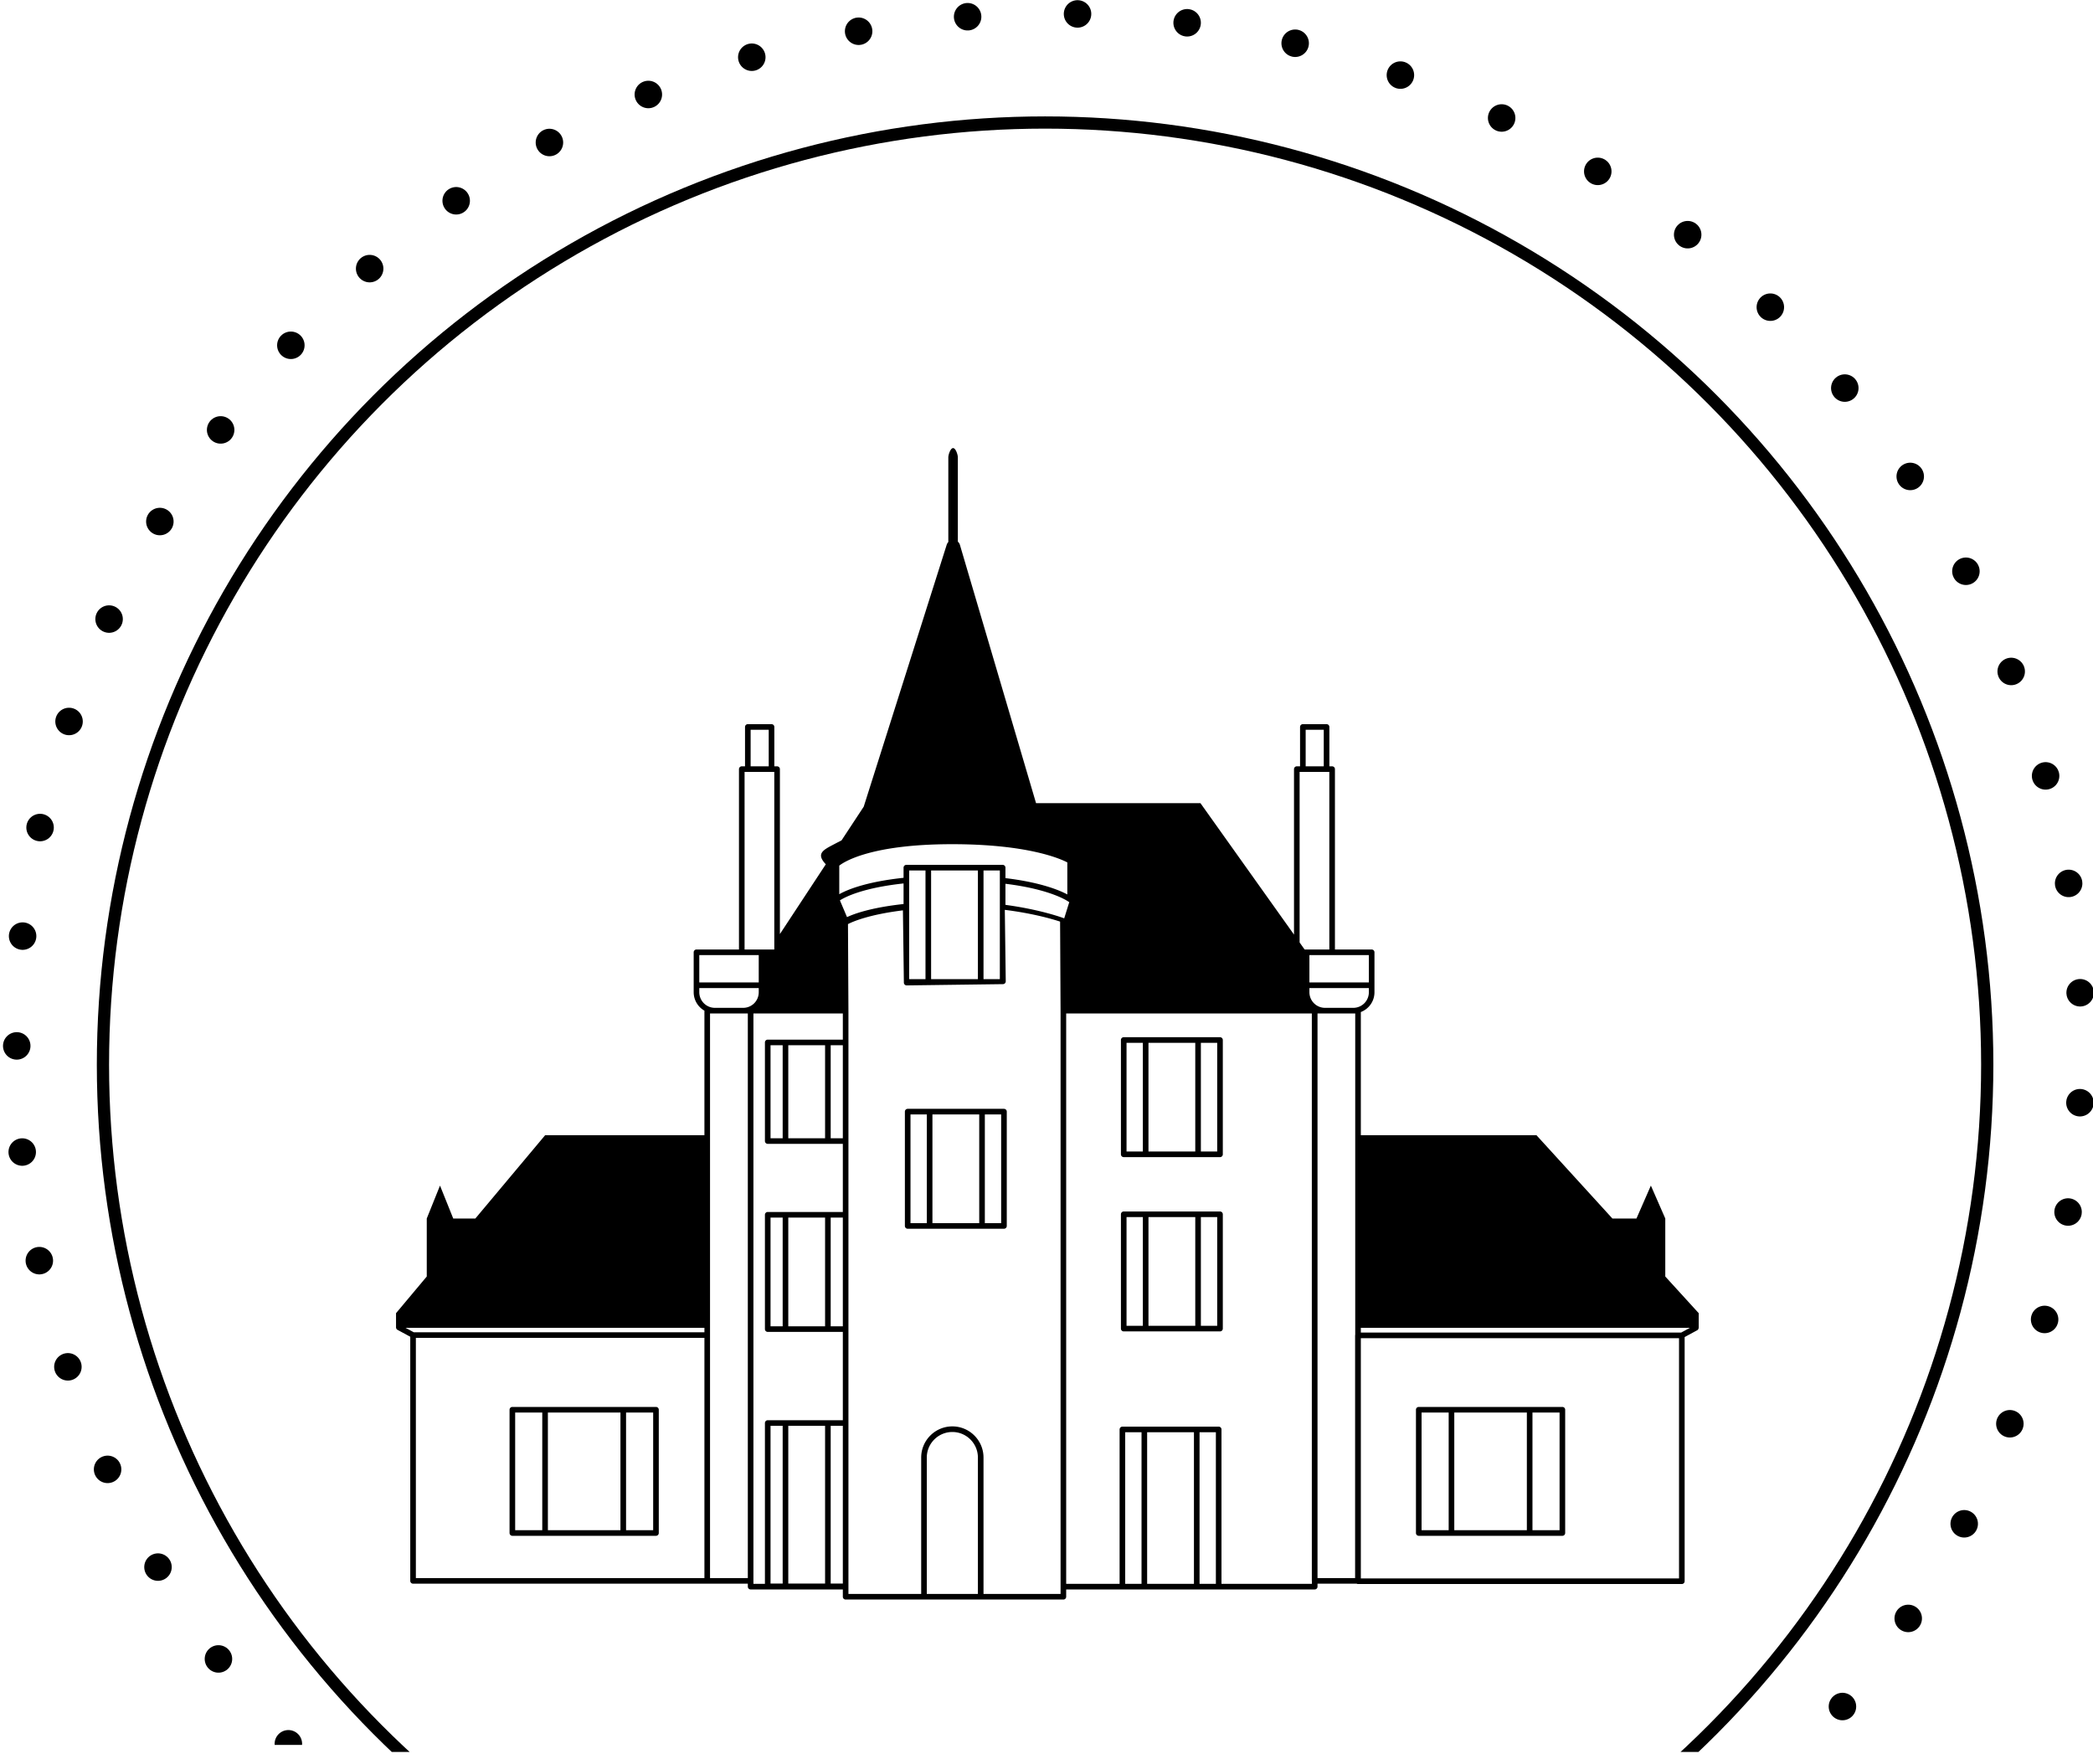 <?xml version="1.0" encoding="UTF-8"?>
<svg xmlns="http://www.w3.org/2000/svg" width="159" height="134" viewBox="0 0 159 134" xml:space="preserve" style="fill-rule:evenodd;clip-rule:evenodd;stroke-linecap:round;stroke-linejoin:round;stroke-miterlimit:1.5">
  <path style="fill:none" d="M724.424 1094.41h653.158v653.158H724.424z" transform="matrix(.274 0 0 .274 -208.557 -322.502)"></path>
  <g transform="rotate(-180 -10.102 123.154) scale(.286)">
    <clipPath id="a">
      <path d="M-633.173 397.733h575.99v481.724h-575.99z"></path>
    </clipPath>
    <g clip-path="url(#a)">
      <circle cx="-349.314" cy="583.407" r="274.224" style="fill:none;stroke:#000;stroke-width:7.3px;stroke-dasharray:0,29.22,0,0"></circle>
    </g>
  </g>
  <g transform="translate(170.564 -71.39) scale(.261)">
    <clipPath id="b">
      <path d="M-649.938 279.283h601.672v504.171h-601.672z"></path>
    </clipPath>
    <g clip-path="url(#b)">
      <circle cx="-349.314" cy="583.407" r="274.224" style="fill:none;stroke:#000;stroke-width:3.56px"></circle>
    </g>
  </g>
  <path d="M0 220.244h-114.233v-1.711H3.158L0 220.244Zm-.747 87.669h-113.486v-85.669H-.747v85.669Zm-116.171-203.488h-10.085a5.577 5.577 0 0 1-5.571-5.572v-1.488h21.203v1.513a5.553 5.553 0 0 1-5.547 5.547m.685 116.606c-.016.071-.043.137-.043.213v86.553h-13.407V106.425h13.45v114.606Zm-15.45 88.824h-32.249v-55.064a1 1 0 0 0-1-1h-34.338a1 1 0 0 0-1 1v55.064h-19.054v-203.43h87.612v202.372c0 .05.021.092.029.14v.918Zm-34.249 0h-5.822v-54.064h5.822v54.064Zm-7.823 0h-16.693v-54.064h16.693v54.064Zm-18.693 0h-5.822v-54.064h5.822v54.064Zm-27.578-237.348c-.693-.264-8.404-3.116-20.958-4.811v-7.519c16.427 2 22.407 6.326 22.463 6.369.094.071.198.12.306.154l-1.811 5.807Zm-1.298 240.949h-27.483v-48.644c0-6.129-4.985-11.114-11.114-11.114-6.128 0-11.113 4.985-11.113 11.114v48.644h-25.947V106.425l-.166-31.869c1.568-.818 7.294-3.381 19.596-4.903l.339 25.783a1 1 0 0 0 1.014.986l34.334-.452a1 1 0 0 0 .987-1.013l-.335-25.48c10.455 1.296 17.611 3.49 19.717 4.192l.171 32.756v207.031Zm-29.483 0h-18.227v-48.644c0-5.025 4.088-9.114 9.113-9.114 5.026 0 9.114 4.089 9.114 9.114v48.644Zm-49.211-247.361c1.781-1.148 8.02-4.448 22.696-6.038v7.342c-11.945 1.295-17.946 3.615-20.163 4.673l-2.533-5.977Zm-20.419 151.906h-4.33v-38.77h4.33v38.77Zm15.126 0h-13.126v-38.77h13.126v38.77Zm-15.126-67.068h-4.33v-33.169h4.33v33.169Zm15.126 0h-13.126v-33.169h13.126v33.169Zm6.33-35.168h-26.786a1 1 0 0 0-1 1v35.168a1 1 0 0 0 1 1h26.786v24.298h-26.786a1 1 0 0 0-1 1v40.77a1 1 0 0 0 1 1h26.786v31.503h-26.786a1 1 0 0 0-1 1v57.351h-4.1v-203.43h31.886v9.34Zm0 35.168h-4.33v-33.169h4.33v33.169Zm0 67.068h-4.33v-38.77h4.33v38.77Zm0 91.757h-4.33v-56.254h4.33v56.254Zm-6.33 0h-13.126v-56.254h13.126v56.254Zm-15.126 0h-4.33v-56.254h4.33v56.254Zm-14.082-205.333h-10.086a5.578 5.578 0 0 1-5.572-5.572v-1.488h21.203v1.513a5.553 5.553 0 0 1-5.545 5.547m1.652 203.372h-13.479V106.425h13.479v201.372Zm-17.31-222.184h21.203v9.752h-21.203v-9.752Zm16.152-65.326h10.599v63.326h-10.599V20.287Zm2.159-15.038h6.454v13.038h-6.454V5.249Zm62.367 88.948h-5.823v-38.77h5.823v38.77Zm18.692 0h-16.692v-38.77h16.692v38.77Zm7.823 0h-5.822v-38.77h5.822v38.77Zm-57.268-40.494c1.693-1.331 11.257-7.645 40.257-7.645 27.149 0 38.737 5.267 41.077 6.5v11.419c-2.791-1.49-9.483-4.309-22.066-5.814v-3.735a1 1 0 0 0-1-1h-34.338a1 1 0 0 0-1 1v3.618c-13.463 1.437-20.145 4.275-22.93 5.848V53.703Zm164.184-33.416h10.598v63.326h-8.817l-1.781-2.503V20.287Zm2.158-15.038h6.454v13.038h-6.454V5.249Zm1.336 80.364h21.203v9.752h-21.203v-9.752Zm-215.772 134.516h-103.66l-2.955-1.596h106.615v1.596Zm0 87.668H-451.26v-85.668h102.914v85.668ZM-5.651 200.244v-20.686l-2.569-5.871-2.569-5.87-2.569 5.87-2.568 5.871h-8.585l-27.088-29.712h-62.634v-43.924c2.838-1.085 4.862-3.829 4.862-7.044V84.613a1 1 0 0 0-1-1h-13.099V19.287a1 1 0 0 0-1-1h-.986V4.249a1 1 0 0 0-1-1h-8.454a1 1 0 0 0-1 1v14.038h-1.158a1 1 0 0 0-1 1v59.014l-33.36-46.866h-58.639l-13.35-45.29-13.803-46.826a2.428 2.428 0 0 0-.741-1.166v-30.055c0-.938-.76-3.31-1.698-3.31s-1.699 2.372-1.699 3.31v30.193c-.26.27-.469.61-.592 1.028l-29.578 93.352-7.918 12.035c-.893.454-1.777.909-2.596 1.341-3.905 2.06-6.65 3.313-3.011 7.182l-16.373 24.886V19.287a1 1 0 0 0-1-1h-.986V4.249a1 1 0 0 0-1-1h-8.454a1 1 0 0 0-1 1v14.038h-1.159a1 1 0 0 0-1 1v64.326h-15.152a1 1 0 0 0-1 1v14.24a7.573 7.573 0 0 0 3.831 6.575v44.418h-56.805l-24.893 29.712h-7.889l-2.361-5.871-2.36-5.87-2.361 5.87-2.361 5.871v20.686l-10.959 13.08v4.936c-.004.035.001.069 0 .104v.169h.017a.985.985 0 0 0 .496.728l4.562 2.464v87.072a1 1 0 0 0 1 1h119.393v1.058a1 1 0 0 0 1 1h32.886v2.601a1 1 0 0 0 1 1h77.657a1 1 0 0 0 1-1v-2.601h88.641a1 1 0 0 0 1-1v-1.058h13.961a.988.988 0 0 0 .446.116H.253a1 1 0 0 0 1-1v-87.074l4.481-2.427a.988.988 0 0 0 .509-.879h.031v-5.209l-11.925-13.08Z" style="fill-rule:nonzero" transform="translate(127.711 54.32) scale(.213)"></path>
  <path d="M91.238 66.468H81.57V24.502h9.668v41.966ZM42.017 24.502h9.668v41.966h-9.668V24.502ZM79.57 66.468H53.685V24.502H79.57v41.966Zm12.668-43.966H41.017a1 1 0 0 0-1 1v43.966a1 1 0 0 0 1 1h51.221a1 1 0 0 0 1-1V23.502a1 1 0 0 0-1-1M365.291 24.502h9.669v41.966h-9.669V24.502Zm49.22 41.966h-9.668V24.502h9.668v41.966ZM376.96 24.502h25.884v41.966H376.96V24.502Zm-12.669 43.966h51.22a1 1 0 0 0 1-1V23.502a1 1 0 0 0-1-1h-51.22a1 1 0 0 0-1 1v43.966a1 1 0 0 0 1 1" style="fill-rule:nonzero" transform="translate(30.186 102.087) scale(.213)"></path>
  <path d="M292.404 198.603h-5.822v-38.77h5.822v38.77Zm-32.338-38.77h5.822v38.77h-5.822v-38.77Zm24.516 38.77h-16.693v-38.77h16.693v38.77Zm8.822-40.77h-34.338a1 1 0 0 0-1 1v40.77a1 1 0 0 0 1 1h34.338a1 1 0 0 0 1-1v-40.77a1 1 0 0 0-1-1" style="fill-rule:nonzero" transform="translate(30.186 45.175) scale(.213)"></path>
  <path d="M215.352 173.009h-5.822v-38.77h5.822v38.77Zm-32.338-38.77h5.823v38.77h-5.823v-38.77Zm24.516 38.77h-16.692v-38.77h16.692v38.77Zm8.822-40.77h-34.338a1 1 0 0 0-1 1v40.77a1 1 0 0 0 1 1h34.338a1 1 0 0 0 1-1v-40.77a1 1 0 0 0-1-1" style="fill-rule:nonzero" transform="translate(30.186 56.067) scale(.213)"></path>
  <path d="M292.404 136.318h-5.822v-38.77h5.822v38.77Zm-32.338-38.769h5.822v38.77h-5.822v-38.77Zm24.516 38.769h-16.693v-38.77h16.693v38.77Zm8.822-40.769h-34.338a1 1 0 0 0-1 1v40.769a1 1 0 0 0 1 1h34.338a1 1 0 0 0 1-1V96.549a1 1 0 0 0-1-1" style="fill-rule:nonzero" transform="translate(30.186 71.681) scale(.213)"></path>
</svg>
